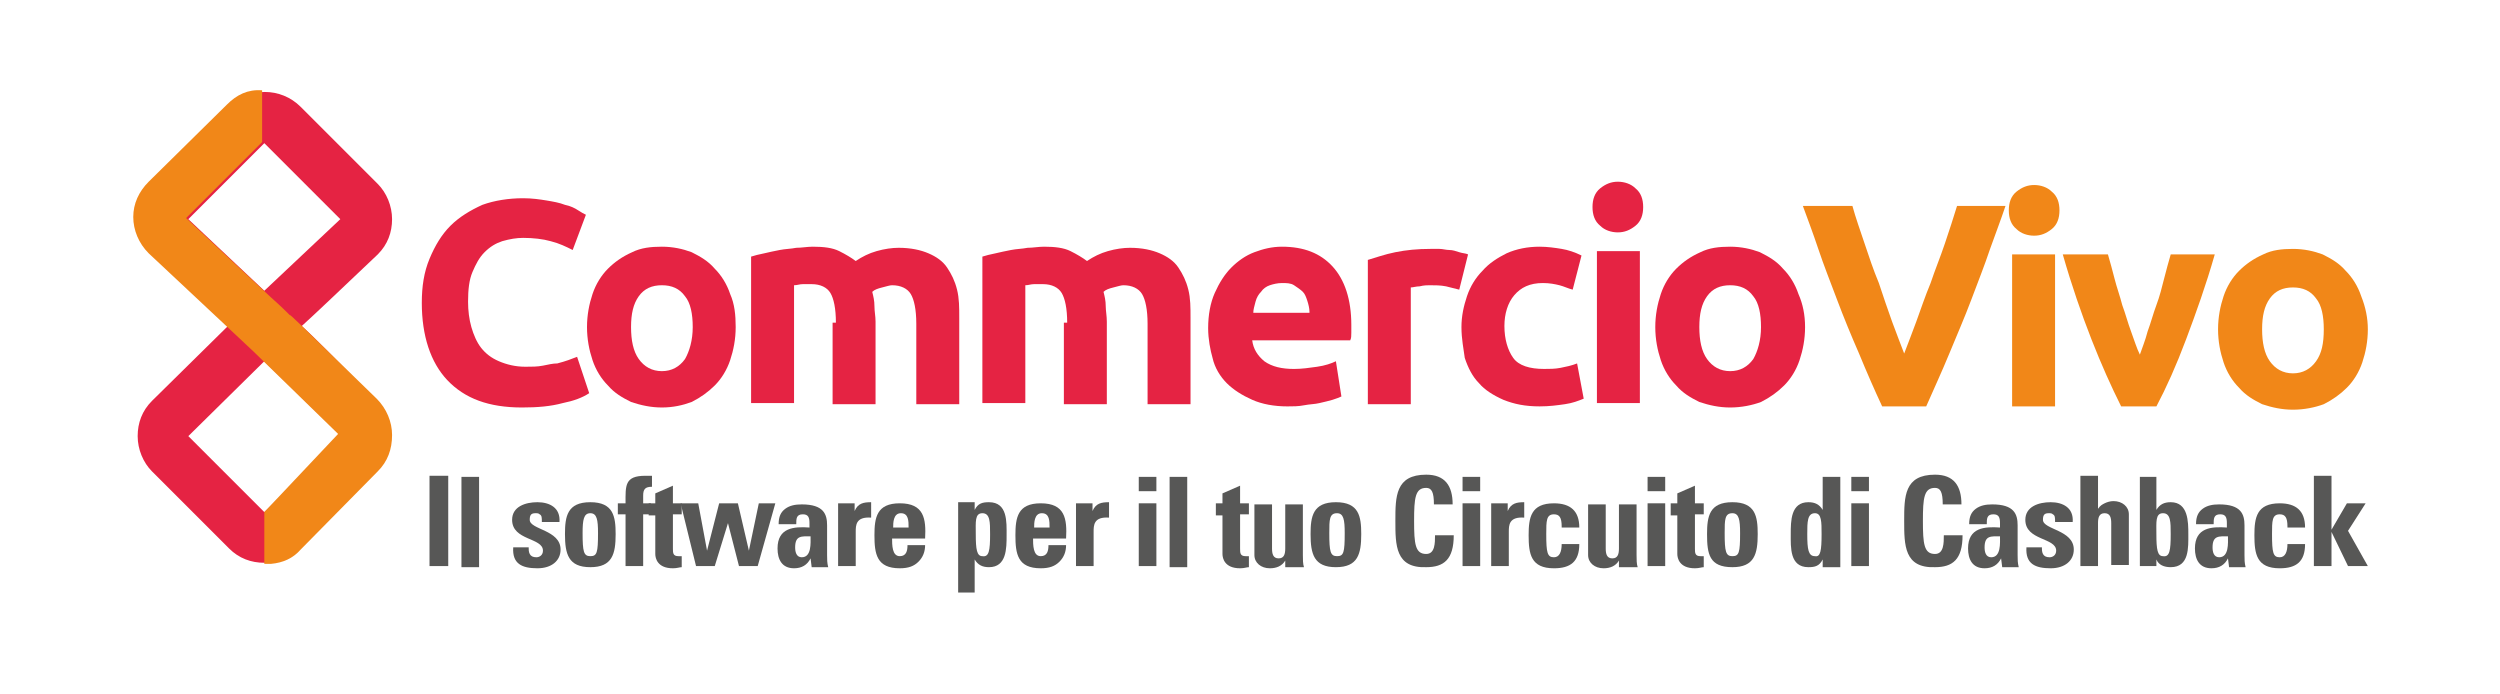 <?xml version="1.0" encoding="utf-8"?>
<!-- Generator: Adobe Illustrator 22.1.0, SVG Export Plug-In . SVG Version: 6.00 Build 0)  -->
<svg version="1.1" id="Livello_1" xmlns="http://www.w3.org/2000/svg" xmlns:xlink="http://www.w3.org/1999/xlink" x="0px" y="0px"
	 width="227px" height="63px" viewBox="0 0 227 63" style="enable-background:new 0 0 227 63;" xml:space="preserve">
<style type="text/css">
	.st0{fill:#E52343;}
	.st1{fill:#F18718;}
	.st2{fill:#575756;}
</style>
<g>
	<g>
		<path class="st0" d="M47.4,37c-3,0-5.2-0.8-6.8-2.5c-1.5-1.6-2.3-4-2.3-7c0-1.5,0.2-2.8,0.7-4c0.5-1.2,1.1-2.2,1.9-3
			c0.8-0.8,1.8-1.4,2.9-1.9c1.1-0.4,2.4-0.6,3.7-0.6c0.8,0,1.5,0.1,2.1,0.2c0.6,0.1,1.2,0.2,1.7,0.4c0.5,0.1,0.9,0.3,1.2,0.5
			c0.3,0.2,0.5,0.3,0.7,0.4L52,22.7c-0.6-0.3-1.2-0.6-2-0.8c-0.7-0.2-1.6-0.3-2.5-0.3c-0.6,0-1.2,0.1-1.9,0.3
			c-0.6,0.2-1.1,0.5-1.6,1c-0.5,0.5-0.8,1.1-1.1,1.8c-0.3,0.7-0.4,1.6-0.4,2.7c0,0.8,0.1,1.6,0.3,2.3c0.2,0.7,0.5,1.4,0.9,1.9
			c0.4,0.5,0.9,0.9,1.6,1.2c0.7,0.3,1.5,0.5,2.4,0.5c0.6,0,1.1,0,1.6-0.1c0.5-0.1,0.9-0.2,1.3-0.2c0.4-0.1,0.7-0.2,1-0.3
			c0.3-0.1,0.5-0.2,0.8-0.3l1.1,3.3c-0.6,0.4-1.4,0.7-2.4,0.9C50,36.9,48.8,37,47.4,37z"/>
		<path class="st0" d="M66.8,29.7c0,1.1-0.2,2.1-0.5,3c-0.3,0.9-0.8,1.7-1.4,2.3c-0.6,0.6-1.3,1.1-2.1,1.5C62,36.8,61.1,37,60.1,37
			c-1,0-1.9-0.2-2.8-0.5c-0.8-0.4-1.5-0.8-2.1-1.5c-0.6-0.6-1.1-1.4-1.4-2.3c-0.3-0.9-0.5-1.9-0.5-3c0-1.1,0.2-2.1,0.5-3
			c0.3-0.9,0.8-1.7,1.4-2.3c0.6-0.6,1.3-1.1,2.2-1.5c0.8-0.4,1.7-0.5,2.7-0.5c1,0,1.9,0.2,2.7,0.5c0.8,0.4,1.5,0.8,2.1,1.5
			c0.6,0.6,1.1,1.4,1.4,2.3C66.7,27.6,66.8,28.6,66.8,29.7z M62.9,29.7c0-1.2-0.2-2.2-0.7-2.8c-0.5-0.7-1.2-1-2.1-1s-1.6,0.3-2.1,1
			c-0.5,0.7-0.7,1.6-0.7,2.8s0.2,2.2,0.7,2.9c0.5,0.7,1.2,1.1,2.1,1.1s1.6-0.4,2.1-1.1C62.6,31.9,62.9,30.9,62.9,29.7z"/>
		<path class="st0" d="M75.9,29.3c0-1.3-0.2-2.2-0.5-2.7c-0.3-0.5-0.9-0.8-1.7-0.8c-0.2,0-0.5,0-0.8,0c-0.3,0-0.5,0.1-0.8,0.1v10.7
			h-3.9V23.3c0.3-0.1,0.7-0.2,1.2-0.3c0.4-0.1,0.9-0.2,1.4-0.3c0.5-0.1,1-0.1,1.5-0.2c0.5,0,1-0.1,1.5-0.1c1,0,1.8,0.1,2.4,0.4
			c0.6,0.3,1.1,0.6,1.5,0.9c0.6-0.4,1.2-0.7,1.9-0.9c0.7-0.2,1.4-0.3,2-0.3c1.1,0,2,0.2,2.7,0.5c0.7,0.3,1.3,0.7,1.7,1.3
			s0.7,1.2,0.9,2c0.2,0.8,0.2,1.6,0.2,2.6v7.8h-3.9v-7.3c0-1.3-0.2-2.2-0.5-2.7c-0.3-0.5-0.9-0.8-1.7-0.8c-0.2,0-0.5,0.1-0.9,0.2
			c-0.4,0.1-0.7,0.2-0.9,0.4c0.1,0.4,0.2,0.8,0.2,1.3s0.1,0.9,0.1,1.4v7.5h-3.9V29.3z"/>
		<path class="st0" d="M96.9,29.3c0-1.3-0.2-2.2-0.5-2.7c-0.3-0.5-0.9-0.8-1.7-0.8c-0.2,0-0.5,0-0.8,0c-0.3,0-0.5,0.1-0.8,0.1v10.7
			h-3.9V23.3c0.3-0.1,0.7-0.2,1.2-0.3c0.4-0.1,0.9-0.2,1.4-0.3c0.5-0.1,1-0.1,1.5-0.2c0.5,0,1-0.1,1.5-0.1c1,0,1.8,0.1,2.4,0.4
			c0.6,0.3,1.1,0.6,1.5,0.9c0.6-0.4,1.2-0.7,1.9-0.9c0.7-0.2,1.4-0.3,2-0.3c1.1,0,2,0.2,2.7,0.5c0.7,0.3,1.3,0.7,1.7,1.3
			s0.7,1.2,0.9,2c0.2,0.8,0.2,1.6,0.2,2.6v7.8h-3.9v-7.3c0-1.3-0.2-2.2-0.5-2.7c-0.3-0.5-0.9-0.8-1.7-0.8c-0.2,0-0.5,0.1-0.9,0.2
			c-0.4,0.1-0.7,0.2-0.9,0.4c0.1,0.4,0.2,0.8,0.2,1.3c0,0.4,0.1,0.9,0.1,1.4v7.5h-3.9V29.3z"/>
		<path class="st0" d="M109.7,29.8c0-1.2,0.2-2.3,0.6-3.2c0.4-0.9,0.9-1.7,1.5-2.3c0.6-0.6,1.3-1.1,2.1-1.4c0.8-0.3,1.6-0.5,2.5-0.5
			c2,0,3.5,0.6,4.6,1.8c1.1,1.2,1.7,3,1.7,5.3c0,0.2,0,0.5,0,0.7c0,0.3,0,0.5-0.1,0.7h-8.9c0.1,0.8,0.5,1.4,1.1,1.9
			c0.7,0.5,1.6,0.7,2.7,0.7c0.7,0,1.4-0.1,2.1-0.2c0.7-0.1,1.3-0.3,1.7-0.5l0.5,3.2c-0.2,0.1-0.5,0.2-0.8,0.3
			c-0.4,0.1-0.7,0.2-1.2,0.3c-0.4,0.1-0.9,0.1-1.4,0.2c-0.5,0.1-1,0.1-1.5,0.1c-1.2,0-2.3-0.2-3.2-0.6c-0.9-0.4-1.7-0.9-2.3-1.5
			c-0.6-0.6-1.1-1.4-1.3-2.3C109.9,31.8,109.7,30.8,109.7,29.8z M118.9,28.3c0-0.3-0.1-0.7-0.2-1c-0.1-0.3-0.2-0.6-0.4-0.8
			c-0.2-0.2-0.5-0.4-0.8-0.6c-0.3-0.2-0.7-0.2-1.1-0.2c-0.4,0-0.8,0.1-1.1,0.2c-0.3,0.1-0.6,0.3-0.8,0.6c-0.2,0.2-0.4,0.5-0.5,0.9
			s-0.2,0.7-0.2,1H118.9z"/>
		<path class="st0" d="M132.5,26.3c-0.4-0.1-0.8-0.2-1.2-0.3c-0.5-0.1-1-0.1-1.5-0.1c-0.2,0-0.5,0-0.9,0.1c-0.3,0-0.6,0.1-0.8,0.1
			v10.6h-3.9V23.6c0.7-0.2,1.5-0.5,2.5-0.7c1-0.2,2-0.3,3.2-0.3c0.2,0,0.5,0,0.8,0c0.3,0,0.6,0.1,0.9,0.1c0.3,0,0.6,0.1,0.9,0.2
			c0.3,0.1,0.6,0.1,0.8,0.2L132.5,26.3z"/>
		<path class="st0" d="M132.7,29.7c0-1,0.2-1.9,0.5-2.8c0.3-0.9,0.8-1.7,1.4-2.3c0.6-0.7,1.4-1.2,2.2-1.6c0.9-0.4,1.9-0.6,3-0.6
			c0.7,0,1.4,0.1,2,0.2c0.6,0.1,1.2,0.3,1.8,0.6l-0.8,3.1c-0.4-0.1-0.8-0.3-1.2-0.4c-0.4-0.1-0.9-0.2-1.5-0.2c-1.2,0-2,0.4-2.6,1.1
			c-0.6,0.7-0.9,1.7-0.9,2.8c0,1.2,0.3,2.2,0.8,2.9c0.5,0.7,1.5,1,2.8,1c0.5,0,1,0,1.5-0.1c0.5-0.1,1-0.2,1.5-0.4l0.6,3.2
			c-0.5,0.2-1,0.4-1.7,0.5c-0.7,0.1-1.4,0.2-2.3,0.2c-1.3,0-2.3-0.2-3.3-0.6c-0.9-0.4-1.7-0.9-2.2-1.5c-0.6-0.6-1-1.4-1.3-2.3
			C132.9,31.7,132.7,30.8,132.7,29.7z"/>
		<path class="st0" d="M149.2,18.8c0,0.7-0.2,1.3-0.7,1.7c-0.5,0.4-1,0.6-1.6,0.6s-1.2-0.2-1.6-0.6c-0.5-0.4-0.7-1-0.7-1.7
			c0-0.7,0.2-1.3,0.7-1.7c0.5-0.4,1-0.6,1.6-0.6s1.2,0.2,1.6,0.6C149,17.5,149.2,18.1,149.2,18.8z M148.9,36.6H145V22.8h3.9V36.6z"
			/>
		<path class="st0" d="M163.9,29.7c0,1.1-0.2,2.1-0.5,3c-0.3,0.9-0.8,1.7-1.4,2.3c-0.6,0.6-1.3,1.1-2.1,1.5
			c-0.8,0.3-1.8,0.5-2.8,0.5c-1,0-1.9-0.2-2.8-0.5c-0.8-0.4-1.5-0.8-2.1-1.5c-0.6-0.6-1.1-1.4-1.4-2.3c-0.3-0.9-0.5-1.9-0.5-3
			c0-1.1,0.2-2.1,0.5-3c0.3-0.9,0.8-1.7,1.4-2.3c0.6-0.6,1.3-1.1,2.2-1.5c0.8-0.4,1.7-0.5,2.7-0.5c1,0,1.9,0.2,2.7,0.5
			c0.8,0.4,1.5,0.8,2.1,1.5c0.6,0.6,1.1,1.4,1.4,2.3C163.7,27.6,163.9,28.6,163.9,29.7z M159.9,29.7c0-1.2-0.2-2.2-0.7-2.8
			c-0.5-0.7-1.2-1-2.1-1s-1.6,0.3-2.1,1c-0.5,0.7-0.7,1.6-0.7,2.8s0.2,2.2,0.7,2.9c0.5,0.7,1.2,1.1,2.1,1.1s1.6-0.4,2.1-1.1
			C159.6,31.9,159.9,30.9,159.9,29.7z"/>
	</g>
	<path class="st1" d="M170.9,36.9c-0.7-1.5-1.4-3.1-2.1-4.8c-0.7-1.6-1.4-3.3-2-4.9c-0.6-1.6-1.2-3.1-1.7-4.6
		c-0.5-1.5-1-2.8-1.4-3.9h4.5c0.3,1.1,0.7,2.2,1.1,3.4c0.4,1.2,0.8,2.4,1.3,3.6c0.4,1.2,0.8,2.4,1.2,3.5c0.4,1.1,0.8,2.1,1.1,2.9
		c0.3-0.8,0.7-1.8,1.1-2.9c0.4-1.1,0.8-2.3,1.3-3.5c0.4-1.2,0.9-2.4,1.3-3.6c0.4-1.2,0.8-2.4,1.1-3.4h4.4c-0.4,1.2-0.9,2.5-1.4,3.9
		c-0.5,1.5-1.1,3-1.7,4.6c-0.6,1.6-1.3,3.2-2,4.9s-1.4,3.2-2.1,4.8H170.9z"/>
	<path class="st1" d="M187,19.1c0,0.7-0.2,1.3-0.7,1.7c-0.5,0.4-1,0.6-1.6,0.6c-0.6,0-1.2-0.2-1.6-0.6c-0.5-0.4-0.7-1-0.7-1.7
		c0-0.7,0.2-1.3,0.7-1.7c0.5-0.4,1-0.6,1.6-0.6c0.6,0,1.2,0.2,1.6,0.6C186.8,17.8,187,18.4,187,19.1z M186.6,36.9h-3.9V23.1h3.9
		V36.9z"/>
	<path class="st1" d="M192.6,36.9c-0.9-1.8-1.8-3.8-2.7-6.1s-1.8-4.9-2.6-7.7h4.1c0.2,0.7,0.4,1.4,0.6,2.2c0.2,0.8,0.5,1.6,0.7,2.4
		c0.3,0.8,0.5,1.6,0.8,2.4c0.3,0.8,0.5,1.5,0.8,2.1c0.2-0.6,0.5-1.3,0.7-2.1c0.3-0.8,0.5-1.6,0.8-2.4c0.3-0.8,0.5-1.6,0.7-2.4
		c0.2-0.8,0.4-1.5,0.6-2.2h4c-0.8,2.8-1.7,5.3-2.6,7.7s-1.8,4.4-2.7,6.1H192.6z"/>
	<path class="st1" d="M215,29.9c0,1.1-0.2,2.1-0.5,3c-0.3,0.9-0.8,1.7-1.4,2.3c-0.6,0.6-1.3,1.1-2.1,1.5c-0.8,0.3-1.8,0.5-2.8,0.5
		c-1,0-1.9-0.2-2.8-0.5c-0.8-0.4-1.5-0.8-2.1-1.5c-0.6-0.6-1.1-1.4-1.4-2.3c-0.3-0.9-0.5-1.9-0.5-3c0-1.1,0.2-2.1,0.5-3
		c0.3-0.9,0.8-1.7,1.4-2.3c0.6-0.6,1.3-1.1,2.2-1.5c0.8-0.4,1.7-0.5,2.7-0.5c1,0,1.9,0.2,2.7,0.5c0.8,0.4,1.5,0.8,2.1,1.5
		c0.6,0.6,1.1,1.4,1.4,2.3C214.8,27.9,215,28.9,215,29.9z M211,29.9c0-1.2-0.2-2.2-0.7-2.8c-0.5-0.7-1.2-1-2.1-1
		c-0.9,0-1.6,0.3-2.1,1c-0.5,0.7-0.7,1.6-0.7,2.8s0.2,2.2,0.7,2.9c0.5,0.7,1.2,1.1,2.1,1.1c0.9,0,1.6-0.4,2.1-1.1
		C210.8,32.1,211,31.2,211,29.9z"/>
	<g>
		<path class="st0" d="M27.4,29.6c1-0.9,2.9-2.7,6.9-6.5c0.9-0.9,1.3-2,1.3-3.2c0-1.2-0.5-2.4-1.3-3.2l-7-7c-1.8-1.8-4.7-1.8-6.5,0
			l-7,7c-0.9,0.9-1.3,2-1.3,3.2c0,1.2,0.5,2.4,1.4,3.3l6.8,6.4l-6.9,6.8c-0.9,0.9-1.3,2-1.3,3.2c0,1.2,0.5,2.4,1.3,3.2l7,7
			c0.9,0.9,2,1.3,3.2,1.3s2.4-0.5,3.2-1.3l7-7c0.9-0.9,1.3-2,1.3-3.2c0-1.2-0.5-2.4-1.4-3.3C30.3,32.4,28.4,30.5,27.4,29.6z
			 M31,39.6L24,46.5l-6.9-6.9l6.9-6.8L31,39.6z M17.1,19.9l6.9-6.9l6.9,6.9L24,26.4L17.1,19.9z"/>
		<path class="st1" d="M24.6,51.2c1.1-0.1,2-0.5,2.7-1.3l7-7.1c0.9-0.9,1.3-2,1.3-3.3c0-1.2-0.5-2.4-1.4-3.3
			c-7.7-7.5-7.8-7.6-7.9-7.6l0,0c-0.3-0.3-0.8-0.8-1.7-1.6l-7.7-7.2l6.9-6.9l0,0l0-4.7l0,0c-1.3-0.1-2.3,0.4-3.2,1.3l-7.1,7
			c-0.9,0.9-1.4,2-1.4,3.2c0,1.2,0.5,2.4,1.4,3.3l9.5,8.9l7.7,7.5L24,46.5l0,0l0,4.7L24.6,51.2z"/>
	</g>
	<g>
		<path class="st2" d="M39,51.4v-8.2h1.7v8.2H39z"/>
		<path class="st2" d="M43.5,43.3v8.2h-1.6v-8.2H43.5z"/>
		<path class="st2" d="M48,49.6c0,0.3,0,0.5,0.1,0.7c0.1,0.2,0.3,0.3,0.6,0.3c0.3,0,0.6-0.2,0.6-0.6c0-1.2-2.8-0.9-2.8-2.8
			c0-1.2,1.2-1.6,2.3-1.6c1.1,0,2.1,0.5,2,1.8h-1.6c0-0.4,0-0.6-0.2-0.7c-0.1-0.1-0.2-0.1-0.4-0.1c-0.4,0-0.5,0.2-0.5,0.6
			c0,0.9,2.8,0.9,2.8,2.7c0,1-0.8,1.7-2.1,1.7c-1.4,0-2.3-0.4-2.2-1.9H48z"/>
		<path class="st2" d="M51.3,48.5c0-1.6,0.2-2.9,2.3-2.9s2.3,1.3,2.3,2.9c0,1.8-0.3,3-2.3,3S51.3,50.3,51.3,48.5z M54.3,48.4
			c0-1.2-0.1-1.8-0.7-1.8s-0.7,0.6-0.7,1.8c0,1.7,0.1,2.1,0.7,2.1S54.3,50.2,54.3,48.4z"/>
		<path class="st2" d="M59.2,44.2c-0.6,0-0.8,0.2-0.8,0.8v0.7h0.7v1h-0.7v4.7h-1.6v-4.7h-0.7v-1h0.7c0-1.6-0.1-2.5,1.8-2.5
			c0.2,0,0.4,0,0.6,0V44.2z"/>
		<path class="st2" d="M58.9,45.7h0.6v-0.9l1.6-0.7v1.6h0.8v1h-0.8v3.1c0,0.4,0,0.7,0.5,0.7c0.1,0,0.2,0,0.3,0v1
			c-0.2,0-0.4,0.1-0.8,0.1c-1.4,0-1.6-0.9-1.6-1.3v-3.5h-0.6V45.7z"/>
		<path class="st2" d="M61.8,45.7h1.6l0.8,4.3h0l1.1-4.3H67l1,4.3h0l0.9-4.3h1.5l-1.6,5.7h-1.7l-1-3.9h0l-1.2,3.9h-1.7L61.8,45.7z"
			/>
		<path class="st2" d="M75.1,50.4c0,0.4,0,0.7,0.1,1.1h-1.5l-0.1-0.8h0c-0.3,0.6-0.8,0.9-1.5,0.9c-1.1,0-1.5-0.8-1.5-1.8
			c0-1.9,1.5-2,2.9-1.9v-0.4c0-0.5-0.1-0.8-0.6-0.8c-0.6,0-0.6,0.4-0.6,0.9h-1.6c0-0.7,0.2-1.1,0.6-1.4c0.4-0.3,0.9-0.4,1.5-0.4
			c2,0,2.3,0.9,2.3,1.9V50.4z M72.2,49.7c0,0.4,0.1,0.9,0.6,0.9c0.9,0,0.8-1.3,0.8-1.9C72.8,48.7,72.2,48.6,72.2,49.7z"/>
		<path class="st2" d="M77.6,45.7v0.7h0c0.3-0.7,0.8-0.8,1.5-0.8V47c-1.4-0.1-1.4,0.7-1.4,1.3v3.1h-1.6v-5.7H77.6z"/>
		<path class="st2" d="M81,48.8c0,0.7,0,1.7,0.7,1.7c0.6,0,0.7-0.5,0.7-1H84c0,0.6-0.2,1.1-0.6,1.5c-0.4,0.4-0.9,0.6-1.7,0.6
			c-2.1,0-2.3-1.3-2.3-3c0-1.6,0.2-2.9,2.3-2.9c2.2,0,2.4,1.4,2.3,3.2H81z M82.5,47.9c0-0.6,0-1.3-0.7-1.3c-0.7,0-0.7,0.9-0.7,1.3
			H82.5z"/>
		<path class="st2" d="M88.5,45.7v0.6h0c0.3-0.6,0.7-0.7,1.3-0.7c1.7,0,1.6,1.8,1.6,3c0,1.2,0,2.9-1.6,2.9c-0.6,0-1-0.2-1.3-0.7h0v3
			H87v-8.2H88.5z M89.9,48.5c0-1.1,0-1.9-0.7-1.9c-0.7,0-0.6,0.8-0.6,1.9c0,1.4,0.1,2,0.6,2C89.8,50.6,89.9,50,89.9,48.5z"/>
		<path class="st2" d="M93.8,48.8c0,0.7,0,1.7,0.7,1.7c0.6,0,0.7-0.5,0.7-1h1.6c0,0.6-0.2,1.1-0.6,1.5c-0.4,0.4-0.9,0.6-1.7,0.6
			c-2.1,0-2.3-1.3-2.3-3c0-1.6,0.2-2.9,2.3-2.9c2.2,0,2.4,1.4,2.3,3.2H93.8z M95.3,47.9c0-0.6,0-1.3-0.7-1.3c-0.7,0-0.7,0.9-0.7,1.3
			H95.3z"/>
		<path class="st2" d="M99.2,45.7v0.7h0c0.3-0.7,0.8-0.8,1.5-0.8V47c-1.4-0.1-1.4,0.7-1.4,1.3v3.1h-1.6v-5.7H99.2z"/>
		<path class="st2" d="M105,43.3v1.3h-1.6v-1.3H105z M105,51.4h-1.6v-5.7h1.6V51.4z"/>
		<path class="st2" d="M107.8,43.3v8.2h-1.6v-8.2H107.8z"/>
		<path class="st2" d="M110.4,45.7h0.6v-0.9l1.6-0.7v1.6h0.8v1h-0.8v3.1c0,0.4,0,0.7,0.5,0.7c0.1,0,0.2,0,0.3,0v1
			c-0.2,0-0.4,0.1-0.8,0.1c-1.4,0-1.6-0.9-1.6-1.3v-3.5h-0.6V45.7z"/>
		<path class="st2" d="M116.7,50.9L116.7,50.9c-0.3,0.5-0.8,0.7-1.4,0.7c-0.8,0-1.4-0.5-1.4-1.2v-4.6h1.6v4c0,0.5,0.1,0.9,0.6,0.9
			c0.5,0,0.6-0.4,0.6-0.9v-4h1.6v4.6c0,0.4,0,0.8,0.1,1.1h-1.7V50.9z"/>
		<path class="st2" d="M119,48.5c0-1.6,0.2-2.9,2.3-2.9c2.1,0,2.3,1.3,2.3,2.9c0,1.8-0.3,3-2.3,3C119.3,51.5,119,50.3,119,48.5z
			 M122.1,48.4c0-1.2-0.1-1.8-0.7-1.8c-0.7,0-0.7,0.6-0.7,1.8c0,1.7,0.1,2.1,0.7,2.1C122,50.5,122.1,50.2,122.1,48.4z"/>
		<path class="st2" d="M126.7,47.3c0-2.2,0-4.2,2.8-4.2c1.7,0,2.4,1,2.4,2.7h-1.7c0-1.1-0.2-1.5-0.7-1.5c-1,0-1.1,0.9-1.1,3
			s0.1,3,1.1,3c0.8,0,0.8-1,0.8-1.7h1.7c0,2.2-0.9,2.9-2.5,2.9C126.7,51.6,126.7,49.5,126.7,47.3z"/>
		<path class="st2" d="M134.4,43.3v1.3h-1.6v-1.3H134.4z M134.4,51.4h-1.6v-5.7h1.6V51.4z"/>
		<path class="st2" d="M136.9,45.7v0.7h0c0.3-0.7,0.8-0.8,1.5-0.8V47c-1.4-0.1-1.4,0.7-1.4,1.3v3.1h-1.6v-5.7H136.9z"/>
		<path class="st2" d="M141.8,47.8c0-0.8-0.2-1.1-0.7-1.1c-0.7,0-0.7,0.6-0.7,1.8c0,1.7,0.1,2.1,0.7,2.1c0.5,0,0.7-0.5,0.7-1.2h1.6
			c0,1.6-0.8,2.2-2.3,2.2c-2.1,0-2.3-1.3-2.3-3c0-1.6,0.2-2.9,2.3-2.9c1.5,0,2.3,0.7,2.3,2.2H141.8z"/>
		<path class="st2" d="M147,50.9L147,50.9c-0.3,0.5-0.8,0.7-1.4,0.7c-0.8,0-1.4-0.5-1.4-1.2v-4.6h1.6v4c0,0.5,0.1,0.9,0.6,0.9
			s0.6-0.4,0.6-0.9v-4h1.6v4.6c0,0.4,0,0.8,0.1,1.1H147V50.9z"/>
		<path class="st2" d="M151.2,43.3v1.3h-1.6v-1.3H151.2z M151.2,51.4h-1.6v-5.7h1.6V51.4z"/>
		<path class="st2" d="M151.7,45.7h0.6v-0.9l1.6-0.7v1.6h0.8v1h-0.8v3.1c0,0.4,0,0.7,0.5,0.7c0.1,0,0.2,0,0.3,0v1
			c-0.2,0-0.4,0.1-0.8,0.1c-1.4,0-1.6-0.9-1.6-1.3v-3.5h-0.6V45.7z"/>
		<path class="st2" d="M155,48.5c0-1.6,0.2-2.9,2.3-2.9c2.1,0,2.3,1.3,2.3,2.9c0,1.8-0.3,3-2.3,3C155.2,51.5,155,50.3,155,48.5z
			 M158,48.4c0-1.2-0.1-1.8-0.7-1.8c-0.7,0-0.7,0.6-0.7,1.8c0,1.7,0.1,2.1,0.7,2.1C157.9,50.5,158,50.2,158,48.4z"/>
		<path class="st2" d="M165.5,51.4v-0.6h0c-0.3,0.6-0.7,0.7-1.3,0.7c-1.7,0-1.6-1.8-1.6-3c0-1.2,0-2.9,1.6-2.9c0.6,0,1,0.2,1.3,0.7
			h0v-3h1.6v8.2H165.5z M165.4,48.5c0-1.1,0-1.9-0.6-1.9c-0.7,0-0.7,0.8-0.7,1.9c0,1.4,0.1,2,0.7,2C165.3,50.6,165.4,50,165.4,48.5z
			"/>
		<path class="st2" d="M169.7,43.3v1.3h-1.6v-1.3H169.7z M169.7,51.4h-1.6v-5.7h1.6V51.4z"/>
		<path class="st2" d="M172.9,47.3c0-2.2,0-4.2,2.8-4.2c1.7,0,2.4,1,2.4,2.7h-1.7c0-1.1-0.2-1.5-0.7-1.5c-1,0-1.1,0.9-1.1,3
			s0.1,3,1.1,3c0.8,0,0.8-1,0.8-1.7h1.7c0,2.2-0.9,2.9-2.5,2.9C172.9,51.6,172.9,49.5,172.9,47.3z"/>
		<path class="st2" d="M183.2,50.4c0,0.4,0,0.7,0.1,1.1h-1.5l-0.1-0.8h0c-0.3,0.6-0.8,0.9-1.5,0.9c-1.1,0-1.5-0.8-1.5-1.8
			c0-1.9,1.5-2,2.9-1.9v-0.4c0-0.5-0.1-0.8-0.6-0.8c-0.6,0-0.6,0.4-0.6,0.9h-1.6c0-0.7,0.2-1.1,0.6-1.4c0.4-0.3,0.9-0.4,1.5-0.4
			c2,0,2.3,0.9,2.3,1.9V50.4z M180.2,49.7c0,0.4,0.1,0.9,0.6,0.9c0.9,0,0.8-1.3,0.8-1.9C180.8,48.7,180.2,48.6,180.2,49.7z"/>
		<path class="st2" d="M185.4,49.6c0,0.3,0,0.5,0.1,0.7c0.1,0.2,0.3,0.3,0.6,0.3s0.6-0.2,0.6-0.6c0-1.2-2.8-0.9-2.8-2.8
			c0-1.2,1.2-1.6,2.3-1.6c1.1,0,2.1,0.5,2,1.8h-1.6c0-0.4,0-0.6-0.2-0.7c-0.1-0.1-0.2-0.1-0.4-0.1c-0.4,0-0.5,0.2-0.5,0.6
			c0,0.9,2.8,0.9,2.8,2.7c0,1-0.8,1.7-2.1,1.7c-1.4,0-2.3-0.4-2.2-1.9H185.4z"/>
		<path class="st2" d="M191.7,51.4v-3.9c0-0.5-0.1-0.9-0.6-0.9s-0.6,0.4-0.6,0.9v3.9h-1.6v-8.2h1.6v3h0c0.2-0.3,0.4-0.4,0.6-0.5
			c0.2-0.1,0.5-0.2,0.8-0.2c0.8,0,1.4,0.5,1.4,1.2v4.6H191.7z"/>
		<path class="st2" d="M194.2,43.3h1.6v3h0c0.3-0.5,0.7-0.7,1.3-0.7c1.6,0,1.6,1.8,1.6,2.9c0,1.2,0.1,3-1.6,3
			c-0.6,0-1.1-0.2-1.3-0.7h0v0.6h-1.5V43.3z M197.1,48.5c0-1.1,0-1.9-0.7-1.9c-0.7,0-0.6,0.8-0.6,1.9c0,1.4,0.1,2,0.6,2
			C197,50.6,197.1,50,197.1,48.5z"/>
		<path class="st2" d="M203.8,50.4c0,0.4,0,0.7,0.1,1.1h-1.5l-0.1-0.8h0c-0.3,0.6-0.8,0.9-1.5,0.9c-1.1,0-1.5-0.8-1.5-1.8
			c0-1.9,1.5-2,2.9-1.9v-0.4c0-0.5-0.1-0.8-0.6-0.8c-0.6,0-0.6,0.4-0.6,0.9h-1.6c0-0.7,0.2-1.1,0.6-1.4c0.4-0.3,0.9-0.4,1.5-0.4
			c2,0,2.3,0.9,2.3,1.9V50.4z M200.9,49.7c0,0.4,0.1,0.9,0.6,0.9c0.9,0,0.8-1.3,0.8-1.9C201.5,48.7,200.9,48.6,200.9,49.7z"/>
		<path class="st2" d="M207.7,47.8c0-0.8-0.2-1.1-0.7-1.1c-0.7,0-0.7,0.6-0.7,1.8c0,1.7,0.1,2.1,0.7,2.1c0.5,0,0.7-0.5,0.7-1.2h1.6
			c0,1.6-0.8,2.2-2.3,2.2c-2.1,0-2.3-1.3-2.3-3c0-1.6,0.2-2.9,2.3-2.9c1.5,0,2.3,0.7,2.3,2.2H207.7z"/>
		<path class="st2" d="M210.1,51.4v-8.2h1.6v4.9h0l1.4-2.4h1.7l-1.6,2.5l1.8,3.2h-1.8l-1.5-3.1h0v3.1H210.1z"/>
	</g>
</g>
</svg>
